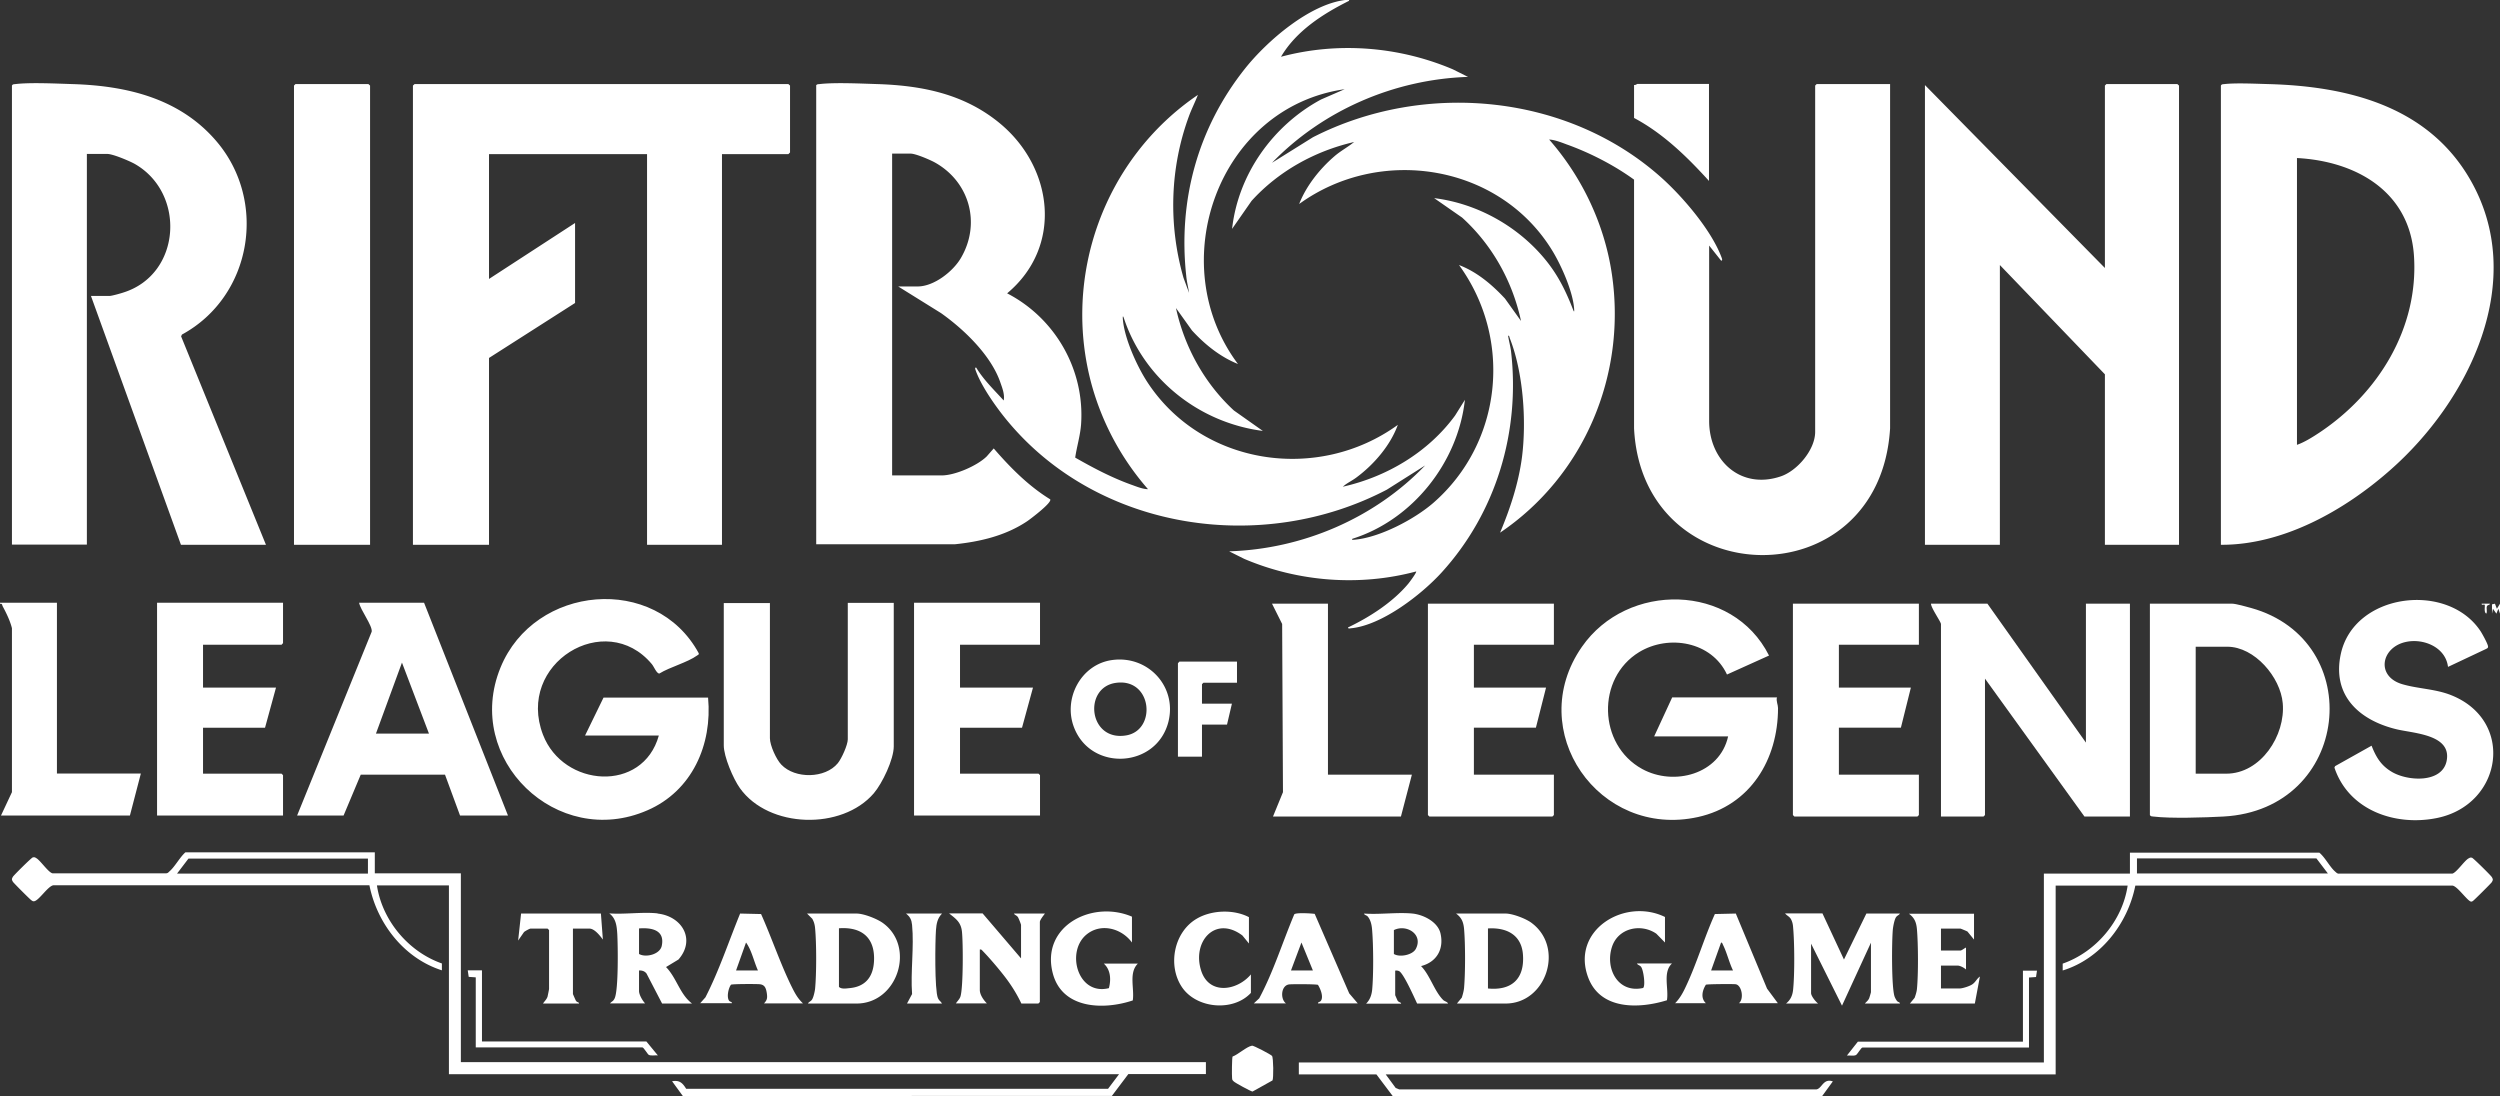 <svg xmlns="http://www.w3.org/2000/svg" id="Layer_2" data-name="Layer 2" viewBox="0 0 152.81 67.01"><rect x="0" y="0" width="152.81" height="67.01" fill="#333333" stroke="none"/><defs><style>.cls-1{fill:#fff}</style></defs><g id="Layer_1-2" data-name="Layer 1"><path d="m41.75 67.01-.67-.92c.45-.08.64.1.86.46h25.79l.67-.89H27.44V54.12h-4.4c.32 2.14 1.93 4.06 3.97 4.77v.42c-2.3-.73-3.96-2.85-4.43-5.2H3.27c-.35.04-.93 1.01-1.22.98-.06 0-.09-.04-.13-.06-.07-.04-1.09-1.06-1.13-1.13-.08-.14-.08-.17 0-.31.05-.09 1.13-1.16 1.21-1.18.11-.03.15 0 .23.05.25.15.73.87.98.92h6.91c.12.01.17-.05.24-.12.33-.28.63-.86.97-1.16h11.58v1.28h5.26v11.54h45.54v.73h-4.74l-1.01 1.34H41.74ZM22.49 52.48H11.52l-.7.92h11.67zM85.14 67.01l-1.01-1.34h-4.74v-.73h45.54V53.4h5.26v-1.28h11.58c.36.3.64.88.97 1.16.08.07.13.13.24.12h6.91c.25-.05.73-.77.98-.92.09-.05.13-.08.23-.05.08.02 1.16 1.09 1.21 1.18.08.14.08.17 0 .31-.04.07-1.05 1.07-1.13 1.13-.04.03-.07.06-.13.06-.21 0-.85-.97-1.16-.98h-19.37c-.46 2.33-2.13 4.48-4.44 5.19v-.42c2.04-.71 3.66-2.63 3.97-4.77h-4.4v11.54H84.7l.61.83.22.09h25.49c.35-.05.42-.7 1.01-.49l-.67.92H85.14Zm57.15-13.62-.7-.92h-10.97v.92zM0 36.84h3.48v10.44h5.13l-.67 2.57H.06l.67-1.43V38.4c-.11-.45-.34-.92-.56-1.33-.05-.09-.02-.19-.17-.16v-.06ZM152.81 37.51l-.1-.3-.12.3-.21-.3-.06.3v-.57l.18-.04.12.31.19-.31zM49.88 5.23c.05-.09.12-.08.21-.09.94-.11 2.56-.03 3.55 0 2.75.09 5.32.61 7.49 2.41 3.27 2.72 3.84 7.53.43 10.38 2.94 1.52 4.75 4.67 4.52 8-.05.69-.26 1.36-.36 2.04 1.1.63 2.24 1.23 3.44 1.66.31.11.69.27 1.01.27a16.3 16.3 0 0 1-3.42-6.3c-1.87-6.7.75-13.92 6.47-17.8-.17.44-.39.87-.55 1.31-1.16 3.16-1.26 6.63-.33 9.87l.34.92c-.05-.34-.14-.68-.17-1.02-.51-4.63.7-9.06 3.6-12.7 1.34-1.68 3.98-3.97 6.2-4.19.07 0 .17-.04.15.06-1.6.8-3.23 1.84-4.16 3.42 3.47-.93 7.22-.63 10.51.77l.92.46c-4.5.15-8.86 2.03-11.98 5.25l2.5-1.56c6.83-3.49 15.63-2.66 21.37 2.53 1.3 1.18 3 3.18 3.61 4.82.02.06.08.2-.03.19l-.73-.92v10.72c0 2.43 1.93 4.21 4.37 3.39 1.02-.34 2.11-1.63 2.11-2.72V5.23l.09-.09h4.49v21.04c-.63 10.48-15.15 10.18-15.65 0v-15.2c-1.23-.89-2.71-1.65-4.14-2.16-.32-.12-.73-.28-1.05-.29 2.01 2.29 3.38 5.17 3.83 8.2.92 6.16-1.68 12.35-6.83 15.83.62-1.48 1.13-3.02 1.34-4.62.28-2.21.08-5.16-.74-7.25-.03-.06-.02-.18-.11-.17.05.32.14.64.18.95.57 4.92-.91 9.86-4.24 13.52-1.24 1.36-3.63 3.21-5.51 3.41-.07 0-.22.06-.21-.05 1.32-.63 2.72-1.53 3.67-2.66.07-.08.54-.71.49-.76-3.47.93-7.22.63-10.51-.77l-.92-.46c4.49-.14 8.88-2.02 11.98-5.25l-2.34 1.48c-7.6 3.98-17.56 2.52-23.14-4.14-.69-.82-1.63-2.14-1.99-3.14-.02-.06-.08-.2.03-.18.45.75 1.1 1.37 1.68 2.01.07-.36-.08-.75-.2-1.09-.57-1.67-2.22-3.25-3.63-4.25l-2.62-1.63h1.19c1 0 2.17-.92 2.65-1.75 1.23-2.11.52-4.65-1.6-5.83-.29-.16-1.17-.54-1.48-.54h-1.13v19.67h3.03c.81 0 2.17-.59 2.75-1.16l.43-.49c1.01 1.17 2.13 2.3 3.45 3.11.14.19-1.2 1.2-1.39 1.33-1.32.89-2.88 1.26-4.45 1.42h-8.46V5.2Zm32.33.22c-7.76 1.1-11.14 10.67-6.54 16.8-1.09-.44-2.02-1.19-2.81-2.05l-.98-1.37c.52 2.39 1.75 4.61 3.54 6.26l1.77 1.25c-3.89-.5-7.25-3.16-8.49-6.88-.05-.16-.08-.15-.07 0 .07 1.16.84 2.87 1.47 3.85 3.32 5.14 10.44 6.21 15.34 2.66-.45 1.25-1.45 2.41-2.51 3.2-.27.21-.6.35-.85.58 2.7-.61 5.22-2.11 6.86-4.35l.6-.96c-.42 3.82-3.19 7.33-6.87 8.49-.1.08.07.07.12.06 1.54-.13 3.67-1.25 4.83-2.26 4.22-3.69 4.85-10.01 1.56-14.53 1.1.42 2.02 1.2 2.81 2.05l.98 1.37c-.52-2.43-1.77-4.66-3.6-6.32l-1.71-1.19c2.67.33 5.2 1.76 6.87 3.85.74.93 1.19 1.86 1.62 2.96.06.16.08.15.07 0-.06-1.06-.77-2.66-1.32-3.57-3.22-5.31-10.53-6.48-15.49-2.88.43-1.11 1.27-2.16 2.17-2.93.37-.32.81-.55 1.19-.86-2.39.55-4.62 1.78-6.27 3.6l-1.19 1.71c.37-3.34 2.5-6.33 5.44-7.91l1.47-.64ZM44.13 9.42V33.3h-4.58V9.42h-9.66v7.63l5.26-3.42v4.89l-5.26 3.36V33.3h-4.65V5.23l.1-.09h22.85l.1.09v4.09l-.1.1zM133.19 33.3h-4.53V22.88l-6.42-6.68v17.1h-4.58V5.2l11 11.18V5.23l.09-.09h4.34l.1.09zM16.26 33.3h-5.2l-5.5-15.21h1.13c.14 0 .71-.16.88-.22 3.52-1.13 3.8-6.08.65-7.86-.33-.18-1.32-.6-1.66-.6H5.31v23.88H.73V5.23c.05-.09.12-.08.21-.09.92-.11 2.51-.03 3.49 0 3.3.1 6.53.86 8.77 3.46 3.18 3.68 2.21 9.52-2.08 11.85l-.05.11 5.19 12.75ZM135.75 33.3V5.23c.05-.09.12-.08.21-.09.72-.08 1.93-.02 2.7 0 4.83.13 9.71 1.34 12.3 5.79 3.61 6.18-.03 13.57-4.88 17.82-2.78 2.45-6.53 4.57-10.33 4.55m4.65-6.11c.46-.16.95-.47 1.36-.74 3.6-2.39 6.09-6.39 5.79-10.83-.27-3.92-3.54-5.77-7.15-5.96zM22.62 33.3h-4.65V5.23l.09-.09h4.46l.1.09zM127.5 45.39V36.9h2.69v13.01h-2.78l-6.08-8.43v8.34l-.09.09h-2.6V38.15c0-.14-.61-.99-.61-1.25h3.45z" class="cls-1"/><path d="M108.61 42.64c-.05.22.07.44.07.64 0 3.15-1.69 5.95-4.89 6.66-6.06 1.34-10.66-5.28-7.1-10.4 2.77-3.99 9.21-3.91 11.44.53l-2.57 1.16c-.93-2.01-3.56-2.47-5.37-1.37-2.62 1.6-2.51 5.66.18 7.14 1.94 1.07 4.75.33 5.26-1.99h-4.52l1.1-2.38h6.42ZM40.28 44.96h-4.52l1.13-2.32h6.39c.27 2.88-.98 5.71-3.71 6.89-5.52 2.41-11.26-3.13-8.98-8.72 2.07-5.08 9.48-5.75 12.12-.88.02.08-.04.1-.09.13-.61.44-1.65.7-2.32 1.11-.17 0-.33-.43-.46-.58-2.83-3.38-8.32-.04-6.65 4.32 1.24 3.22 6.1 3.57 7.08.05ZM131.41 36.9h5.04c.2 0 .9.19 1.14.26 7.15 1.99 6.1 12.33-1.69 12.75-1.13.06-3.21.13-4.28 0-.09-.01-.16 0-.21-.09zm2.81 10.39h1.86c2.11 0 3.63-2.34 3.45-4.31-.14-1.59-1.72-3.45-3.39-3.45h-1.93v7.76ZM47.06 36.84v8.28c0 .44.39 1.3.7 1.62.84.88 2.68.85 3.45-.09.23-.28.61-1.12.61-1.46v-8.34h2.81v8.77c0 .8-.7 2.26-1.22 2.87-1.95 2.27-6.42 2.15-8.18-.31-.41-.57-.99-1.93-.99-2.62v-8.7h2.81ZM25.92 36.84l5.13 13.01h-2.93l-.92-2.5h-5.15L21 49.85h-2.84l4.56-11.24c.06-.36-.7-1.34-.77-1.77zm.3 8-1.65-4.34-1.59 4.34z" class="cls-1"/><path d="M149.63 40.75c-.15-1.19-1.5-1.75-2.58-1.51-1.51.33-1.85 2.12-.18 2.59.94.27 1.96.28 2.9.64 3.99 1.54 3.21 6.71-.81 7.53-2.55.52-5.4-.47-6.27-3.08l.04-.09 2.23-1.25c.27.69.57 1.2 1.22 1.59.97.59 3.1.72 3.37-.67.31-1.62-2.05-1.67-3.09-1.93-2.25-.55-3.91-2.05-3.39-4.55.77-3.78 6.56-4.51 8.57-1.41.1.16.43.75.44.91 0 .1-.06.11-.13.15l-2.31 1.09ZM63.57 36.84v2.57h-4.89v2.62h4.46l-.67 2.45h-3.79v2.81h4.8l.09.09v2.47h-7.7V36.84zM17.3 36.84v2.47l-.09.1h-4.8v2.62h4.46l-.67 2.45h-3.79v2.81h4.8l.09.09v2.47H9.6V36.84zM94.98 36.9v2.51h-4.89v2.62h4.41l-.62 2.45h-3.79v2.87h4.89v2.47l-.09.09h-7.52l-.09-.09V36.9zM117.29 36.9v2.51h-4.89v2.62h4.4l-.61 2.45h-3.79v2.87h4.89v2.47l-.09.09h-7.52l-.09-.09V36.9zM81.17 36.9v10.45h5.13l-.67 2.56h-7.82l.61-1.49-.05-10.28-.62-1.24zM111.4 55.84l1.31 2.81 1.37-2.81h2.05c-.07.12-.17.1-.26.26-.08.15-.15.51-.17.69-.07.72-.09 3.52.1 4.11.03.09.09.2.15.28s.18.07.18.16h-2.14c.09-.11.19-.17.26-.32.02-.05.11-.35.11-.38v-3.02l-1.77 3.85-1.89-3.79v3.02c0 .18.28.53.43.64h-1.96c.27-.22.39-.48.43-.83.1-.93.09-2.91 0-3.85-.01-.17-.05-.33-.13-.48-.1-.17-.25-.21-.36-.35h2.29ZM68.01 40.34c2.17-.28 3.94 1.63 3.41 3.77-.71 2.83-4.7 3.07-5.76.38-.71-1.78.42-3.91 2.35-4.15m.19 1.4c-2.01.29-1.66 3.6.64 3.21 1.88-.32 1.59-3.53-.64-3.21M62.41 58.59v-2.05c0-.05-.15-.42-.19-.48-.09-.13-.2-.12-.24-.22h1.89c-.08.11-.31.39-.31.52v4.89l-.09.09h-1.04c-.26-.55-.58-1.07-.95-1.56s-.98-1.21-1.41-1.65c-.06-.06-.08-.11-.18-.09v2.47c0 .29.23.62.43.82h-1.89c.09-.14.23-.26.28-.43.17-.59.16-3.25.09-3.94-.06-.59-.36-.79-.79-1.13h2.05l2.35 2.75ZM49.39 61.33c.07-.12.17-.1.26-.26.08-.14.15-.46.17-.62.09-.91.09-2.81 0-3.73-.02-.21-.07-.38-.17-.56l-.32-.32h3.03c.43 0 1.22.31 1.58.56 2.05 1.44.94 4.94-1.58 4.94H49.4Zm1.89-4.58v3.57c.14.15.44.1.63.08.96-.08 1.45-.66 1.51-1.61.09-1.45-.72-2.15-2.14-2.05ZM89.06 61.33l.29-.35c.06-.18.12-.4.14-.6.08-.92.08-2.68 0-3.6-.04-.42-.15-.69-.49-.94h3.03c.43 0 1.27.32 1.61.59 2 1.52.86 4.91-1.61 4.91h-2.96Zm1.89-.91c1.45.14 2.24-.59 2.14-2.05-.08-1.23-1-1.69-2.14-1.62v3.66ZM86.34 55.84c.67.07 1.55.51 1.71 1.22.22.96-.24 1.75-1.19 1.99.55.56.81 1.53 1.35 2.07.09.09.26.11.3.22h-1.89c-.17-.36-.83-1.85-1.1-1.98a.4.4 0 0 0-.24-.03v1.5s.13.3.15.34c.08.11.22.09.21.18H83.5c.23-.23.33-.5.37-.83.09-.93.08-2.73 0-3.67-.02-.28-.08-.61-.27-.83-.08-.09-.21-.08-.22-.18.95.07 2.03-.09 2.96 0m-1.14 1v1.47c.34.22 1.14.07 1.34-.31.47-.89-.57-1.53-1.34-1.15ZM40.19 55.84c1.5.16 2.35 1.59 1.28 2.81l-.76.46c.65.66.84 1.66 1.59 2.23h-1.83l-.95-1.83c-.11-.15-.28-.2-.46-.19v1.25c0 .23.21.59.37.76h-2.14c.1-.13.19-.11.28-.31.24-.51.2-3.25.16-3.94-.03-.48-.08-.95-.49-1.25.95.07 2.04-.1 2.96 0Zm-1.13.91v1.56c.41.24 1.28.03 1.39-.5.2-.97-.63-1.12-1.39-1.06M104.46 5.14v5.92c-1.34-1.48-2.81-2.91-4.58-3.85V5.19c.08.03.18-.06.21-.06h4.37ZM69.19 56.02v1.59c-.62-.85-1.86-1.21-2.75-.51-1.32 1.04-.57 3.78 1.34 3.3.14-.52.11-1.12-.31-1.5h2.08c-.57.56-.2 1.52-.31 2.25-1.79.6-4.32.53-4.89-1.66-.75-2.89 2.42-4.5 4.84-3.46ZM101.77 57.61l-.53-.54c-.95-.65-2.34-.34-2.71.81-.43 1.32.36 2.85 1.9 2.51.16-.11.03-1.09-.12-1.29-.08-.11-.22-.11-.25-.21h2.14c-.58.54-.19 1.52-.31 2.25-1.71.53-4.06.6-4.81-1.38-1.09-2.89 2.22-4.92 4.69-3.71zM42.79 61.33l.33-.37c.84-1.64 1.42-3.41 2.12-5.12l1.28.03c.64 1.43 1.16 2.98 1.84 4.38.21.42.37.75.72 1.08H46.7c.2-.21.21-.34.17-.63-.05-.3-.12-.51-.44-.54-.2-.02-1.67-.02-1.75.03-.16.22-.27.75-.12.97.06.09.18.06.18.16h-1.96Zm3.54-2.01c-.25-.55-.38-1.23-.73-1.71l-.61 1.71zM102.38 61.33c.31-.31.5-.67.68-1.06.66-1.4 1.12-2.98 1.76-4.4l1.28-.03 1.91 4.59.66.89h-2.38c.33-.26.17-1.12-.21-1.16-.19-.02-1.73-.01-1.81.03-.22.35-.33.82 0 1.13h-1.89Zm3.55-2.01c-.24-.49-.37-1.08-.61-1.56-.03-.06-.04-.14-.12-.15l-.61 1.71zM83 61.33h-2.44c0-.1.12-.07.18-.16.17-.25-.03-.73-.18-.97-.08-.05-1.55-.05-1.75-.03-.51.05-.57.88-.21 1.16h-1.96l.33-.31c.87-1.63 1.42-3.42 2.14-5.13.1-.12 1.04-.06 1.25-.03l2.11 4.86.52.61Zm-2.75-2.01-.7-1.71-.64 1.71zM120.66 55.84v1.59l-.4-.49c-.05-.03-.41-.18-.43-.18h-1.19v1.34h1.19c.08 0 .25-.15.34-.18v1.34c-.12-.11-.36-.24-.52-.24h-1.01v1.4h1.13c.19 0 .62-.14.78-.25.21-.14.27-.34.47-.48l-.31 1.65h-3.97l.29-.35c.06-.17.12-.35.14-.53.09-.91.08-2.75 0-3.67-.04-.42-.15-.69-.49-.94h3.97ZM75.61 40.44v1.29h-2.05l-.09.09v1.19h1.83l-.3 1.28h-1.53v1.96H72v-5.71l.09-.1zM76.34 57.67l-.4-.49c-1.67-1.25-3.09.39-2.52 2.15.48 1.5 2.19 1.24 3.04.23v1.13c-1.09 1.17-3.34.96-4.22-.36s-.49-3.35.9-4.17c.91-.54 2.26-.59 3.2-.1v1.62ZM36.73 55.84l.12 1.59c-.17-.23-.51-.67-.82-.67h-1.01v4s.16.38.19.42c.07.1.19.07.18.16h-2.2c.09-.14.23-.26.28-.43.01-.05.09-.43.09-.46v-3.6l-.09-.09h-1.04c-.06 0-.33.15-.4.21l-.36.52.18-1.65h4.89Z" class="cls-1"/><path d="M57.58 55.84c-.28.29-.34.61-.37 1.01-.05.69-.09 3.66.12 4.16.06.15.18.2.25.33h-2.14l.31-.58c-.1-1.36.13-2.88 0-4.22-.03-.32-.12-.5-.37-.7zM29.46 59.32v4.34h10.05l.7.85c-.17-.02-.4.04-.55-.03-.08-.04-.31-.46-.4-.46H29.08v-4.28l-.43-.03-.06-.4h.86ZM124.51 59.32l-.06.4-.43.03v4.28h-10.18c-.08 0-.31.42-.4.46-.15.07-.38.01-.55.03l.67-.85h10.09v-4.34h.86ZM76.51 63.91c.1-.02 1.16.54 1.24.63.09.1.1 1.38.03 1.5l-1.22.68c-.09 0-1.08-.54-1.15-.62-.08-.08-.09-.08-.1-.2-.02-.16-.01-1.24.03-1.32.32-.11.88-.62 1.18-.66ZM152.19 36.9c.01.1-.14.05-.18.16-.05.13.04.33-.04.45-.17-.09-.05-.5-.1-.55-.04-.03-.2.06-.18-.06h.49Z" class="cls-1"/></g></svg>